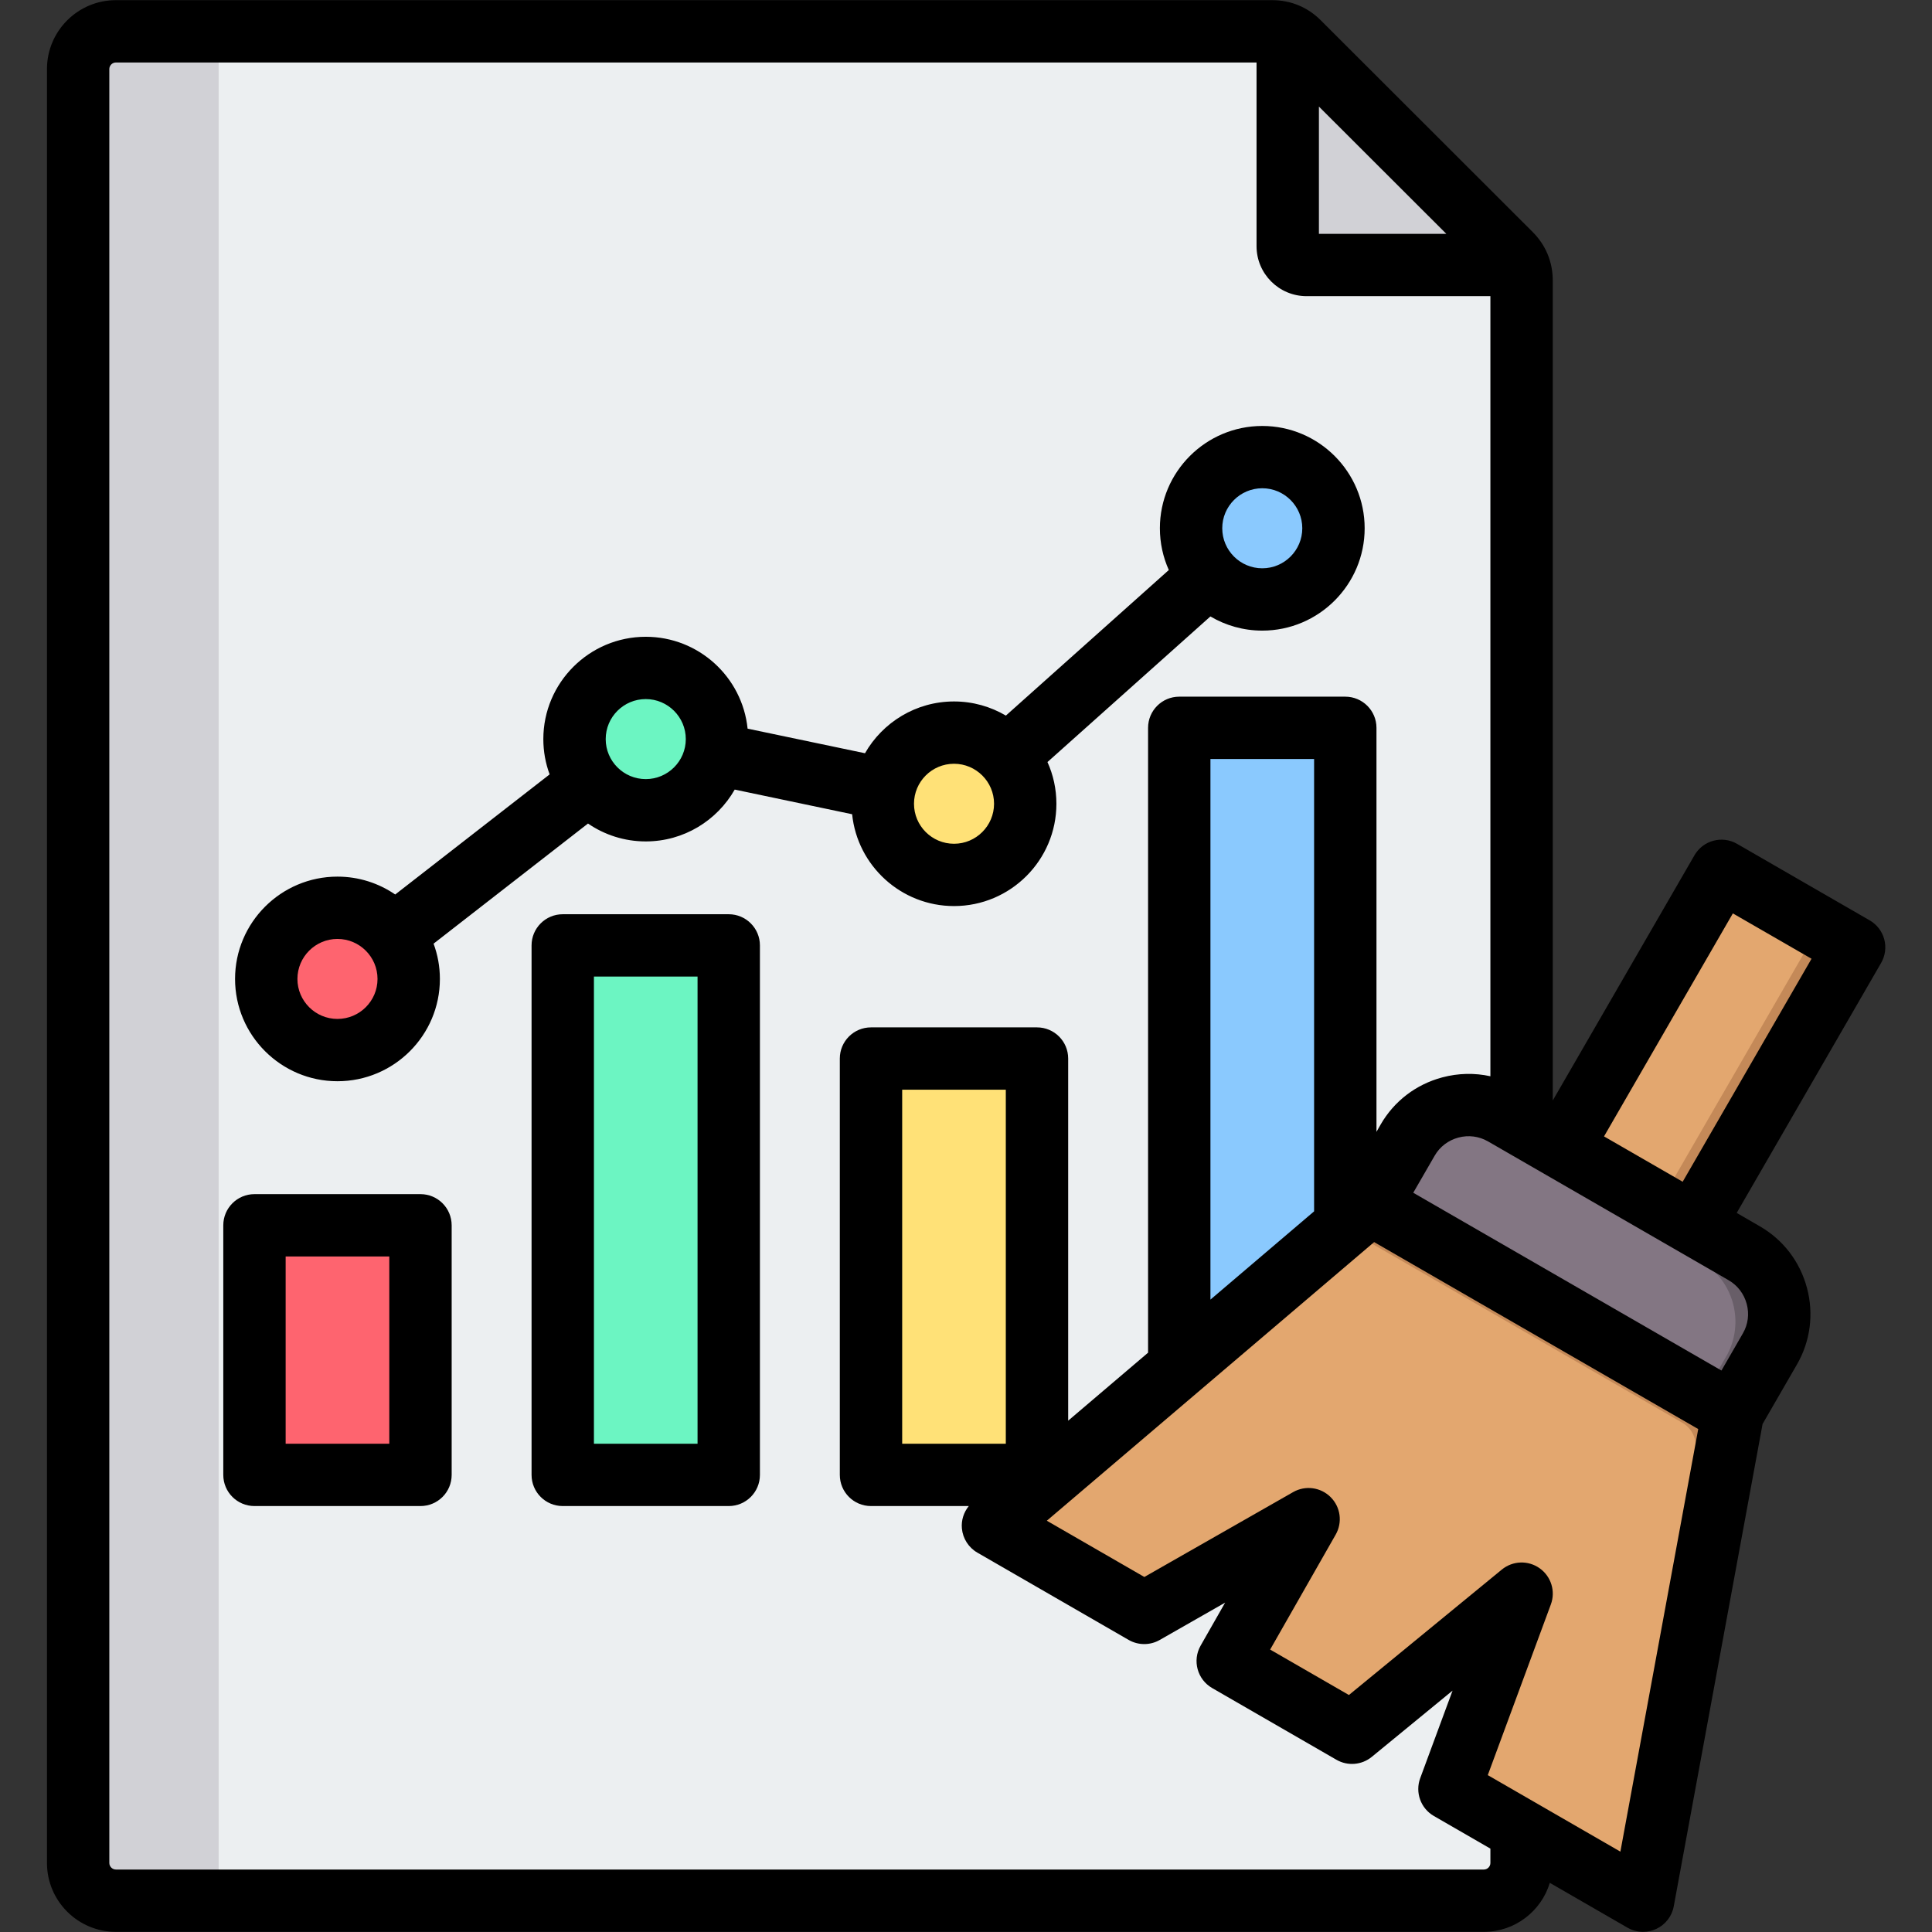 <svg xmlns="http://www.w3.org/2000/svg" xmlns:xlink="http://www.w3.org/1999/xlink" width="500" viewBox="0 0 375 375" height="500" preserveAspectRatio="xMidYMid meet"><rect x="0" y="0" width="375" height="375" fill="#333333" stroke="none"/><defs><clipPath id="b8fef81286"><path d="M 9.141 0 L 366 0 L 366 375 L 9.141 375 Z M 9.141 0 " clip-rule="nonzero"></path></clipPath></defs><path fill="#eceff1" d="M 23.602 6.078 L 248.023 6.078 C 250.039 6.078 251.773 6.797 253.199 8.223 L 294.305 49.293 C 295.73 50.719 296.449 52.453 296.449 54.465 L 296.449 361.605 C 296.449 365.637 293.16 368.922 289.129 368.922 L 23.602 368.922 C 19.566 368.922 16.277 365.633 16.277 361.605 L 16.277 13.395 C 16.277 9.363 19.566 6.078 23.602 6.078 Z M 23.602 6.078 " fill-opacity="1" fill-rule="evenodd"></path><path fill="#d1d1d6" d="M 23.602 6.078 L 42.441 6.078 L 42.441 368.922 L 23.602 368.922 C 19.566 368.922 16.277 365.633 16.277 361.605 L 16.277 13.395 C 16.277 9.363 19.566 6.078 23.602 6.078 Z M 23.602 6.078 " fill-opacity="1" fill-rule="evenodd"></path><path fill="#d1d1d6" d="M 251.059 6.715 C 251.836 7.066 252.551 7.57 253.199 8.223 L 294.305 49.293 C 294.957 49.945 295.461 50.66 295.816 51.438 L 254.719 51.438 C 252.699 51.438 251.059 49.793 251.059 47.777 Z M 251.059 6.715 " fill-opacity="1" fill-rule="evenodd"></path><path fill="#fe646f" d="M 54.707 237.824 L 78.516 237.824 C 80.836 237.824 82.723 239.715 82.723 242.027 L 82.723 282.07 C 82.723 284.387 80.832 286.273 78.516 286.273 L 54.707 286.273 C 52.391 286.273 50.5 284.387 50.5 282.07 L 50.5 242.027 C 50.5 239.715 52.391 237.824 54.707 237.824 Z M 54.707 237.824 " fill-opacity="1" fill-rule="evenodd"></path><path fill="#fd4755" d="M 71.723 237.824 L 78.516 237.824 C 80.836 237.824 82.723 239.715 82.723 242.027 L 82.723 282.07 C 82.723 284.387 80.832 286.273 78.516 286.273 L 71.723 286.273 C 74.039 286.273 75.93 284.387 75.93 282.07 L 75.93 242.027 C 75.93 239.715 74.039 237.824 71.723 237.824 Z M 71.723 237.824 " fill-opacity="1" fill-rule="evenodd"></path><path fill="#6cf5c2" d="M 114.543 183.504 L 138.352 183.504 C 140.668 183.504 142.559 185.391 142.559 187.707 L 142.559 282.07 C 142.559 284.387 140.668 286.273 138.352 286.273 L 114.543 286.273 C 112.227 286.273 110.336 284.387 110.336 282.07 L 110.336 187.707 C 110.336 185.391 112.227 183.504 114.543 183.504 Z M 114.543 183.504 " fill-opacity="1" fill-rule="evenodd"></path><path fill="#00e499" d="M 131.559 183.504 L 138.352 183.504 C 140.668 183.504 142.559 185.391 142.559 187.707 L 142.559 282.07 C 142.559 284.387 140.668 286.273 138.352 286.273 L 131.559 286.273 C 133.875 286.273 135.766 284.387 135.766 282.07 L 135.766 187.707 C 135.766 185.391 133.875 183.504 131.559 183.504 Z M 131.559 183.504 " fill-opacity="1" fill-rule="evenodd"></path><path fill="#ffe177" d="M 174.379 205.461 C 182.312 205.461 190.25 205.461 198.188 205.461 C 200.504 205.461 202.395 207.352 202.395 209.668 C 202.395 242.57 202.395 249.168 202.395 282.07 C 202.395 284.387 200.504 286.273 198.188 286.273 C 190.25 286.273 182.312 286.273 174.379 286.273 C 172.059 286.273 170.168 284.387 170.168 282.07 C 170.168 249.168 170.168 242.57 170.168 209.668 C 170.168 207.352 172.059 205.461 174.379 205.461 Z M 174.379 205.461 " fill-opacity="1" fill-rule="evenodd"></path><path fill="#ffd064" d="M 191.391 205.461 L 198.188 205.461 C 200.504 205.461 202.395 207.352 202.395 209.668 C 202.395 242.57 202.395 249.168 202.395 282.07 C 202.395 284.387 200.504 286.273 198.188 286.273 L 191.391 286.273 C 193.711 286.273 195.602 284.387 195.602 282.07 C 195.602 249.168 195.602 242.57 195.602 209.668 C 195.602 207.352 193.711 205.461 191.391 205.461 Z M 191.391 205.461 " fill-opacity="1" fill-rule="evenodd"></path><path fill="#8ac9fe" d="M 234.211 141.266 L 258.02 141.266 C 260.336 141.266 262.227 143.156 262.227 145.473 L 262.227 282.07 C 262.227 284.383 260.336 286.273 258.02 286.273 L 234.211 286.273 C 231.895 286.273 230.004 284.383 230.004 282.07 L 230.004 145.473 C 230.004 143.156 231.895 141.266 234.211 141.266 Z M 234.211 141.266 " fill-opacity="1" fill-rule="evenodd"></path><path fill="#60b7ff" d="M 251.227 141.266 L 258.02 141.266 C 260.336 141.266 262.227 143.156 262.227 145.473 L 262.227 282.07 C 262.227 284.383 260.336 286.273 258.02 286.273 L 251.227 286.273 C 253.543 286.273 255.434 284.383 255.434 282.07 L 255.434 145.473 C 255.434 143.156 253.543 141.266 251.227 141.266 Z M 251.227 141.266 " fill-opacity="1" fill-rule="evenodd"></path><path fill="#fe646f" d="M 80.426 189.711 C 80.449 190.617 80.379 191.52 80.219 192.41 C 80.062 193.305 79.82 194.172 79.492 195.02 C 79.16 195.863 78.754 196.668 78.266 197.434 C 77.777 198.199 77.219 198.91 76.59 199.562 C 75.965 200.219 75.277 200.805 74.535 201.328 C 73.793 201.848 73.004 202.289 72.172 202.656 C 71.344 203.02 70.484 203.301 69.598 203.496 C 68.711 203.691 67.812 203.801 66.906 203.82 C 66 203.84 65.098 203.77 64.203 203.613 C 63.312 203.457 62.441 203.211 61.594 202.883 C 60.75 202.555 59.945 202.148 59.18 201.66 C 58.414 201.172 57.703 200.613 57.047 199.988 C 56.391 199.359 55.805 198.676 55.281 197.934 C 54.762 197.188 54.32 196.402 53.953 195.57 C 53.586 194.742 53.309 193.883 53.109 193 C 52.914 192.113 52.805 191.219 52.785 190.309 C 52.766 189.402 52.836 188.504 52.992 187.609 C 53.152 186.719 53.395 185.848 53.723 185.004 C 54.055 184.156 54.461 183.352 54.949 182.586 C 55.438 181.824 55.996 181.113 56.621 180.457 C 57.25 179.801 57.938 179.215 58.68 178.695 C 59.422 178.176 60.211 177.73 61.043 177.367 C 61.871 177 62.73 176.723 63.617 176.523 C 64.504 176.328 65.398 176.219 66.309 176.199 C 67.215 176.18 68.117 176.25 69.008 176.406 C 69.902 176.566 70.773 176.809 71.617 177.137 C 72.465 177.465 73.27 177.875 74.035 178.363 C 74.801 178.848 75.512 179.406 76.168 180.035 C 76.824 180.66 77.41 181.348 77.934 182.09 C 78.453 182.832 78.895 183.617 79.262 184.449 C 79.625 185.281 79.906 186.137 80.105 187.023 C 80.301 187.906 80.406 188.805 80.426 189.711 Z M 80.426 189.711 " fill-opacity="1" fill-rule="nonzero"></path><path fill="#fd4755" d="M 66.613 176.195 C 74.246 176.195 80.434 182.379 80.434 190.008 C 80.434 197.637 74.246 203.82 66.613 203.82 C 65.988 203.82 65.375 203.781 64.777 203.699 C 71.543 202.805 76.766 197.016 76.766 190.008 C 76.766 183.004 71.543 177.215 64.777 176.316 C 65.379 176.238 65.988 176.195 66.613 176.195 Z M 66.613 176.195 " fill-opacity="1" fill-rule="evenodd"></path><path fill="#6cf5c2" d="M 140.27 143.453 C 140.27 144.363 140.18 145.262 140.004 146.148 C 139.828 147.039 139.566 147.902 139.219 148.742 C 138.871 149.578 138.445 150.375 137.941 151.129 C 137.438 151.883 136.863 152.582 136.223 153.223 C 135.578 153.863 134.879 154.438 134.125 154.941 C 133.371 155.445 132.574 155.871 131.734 156.215 C 130.898 156.562 130.031 156.824 129.145 157.004 C 128.254 157.18 127.355 157.27 126.445 157.27 C 125.539 157.27 124.641 157.18 123.75 157.004 C 122.859 156.824 121.996 156.562 121.156 156.215 C 120.316 155.871 119.52 155.445 118.766 154.941 C 118.012 154.438 117.312 153.863 116.672 153.223 C 116.027 152.582 115.457 151.883 114.953 151.129 C 114.449 150.375 114.023 149.578 113.676 148.742 C 113.328 147.902 113.066 147.039 112.887 146.148 C 112.711 145.262 112.621 144.363 112.621 143.453 C 112.621 142.547 112.711 141.648 112.887 140.762 C 113.066 139.871 113.328 139.008 113.676 138.168 C 114.023 137.332 114.449 136.535 114.953 135.781 C 115.457 135.027 116.027 134.328 116.672 133.688 C 117.312 133.047 118.012 132.473 118.766 131.969 C 119.52 131.465 120.316 131.039 121.156 130.691 C 121.996 130.348 122.859 130.086 123.75 129.906 C 124.641 129.73 125.539 129.641 126.445 129.641 C 127.355 129.641 128.254 129.73 129.145 129.906 C 130.031 130.086 130.898 130.348 131.734 130.691 C 132.574 131.039 133.371 131.465 134.125 131.969 C 134.879 132.473 135.578 133.047 136.223 133.688 C 136.863 134.328 137.438 135.027 137.941 135.781 C 138.445 136.535 138.871 137.332 139.219 138.168 C 139.566 139.008 139.828 139.871 140.004 140.762 C 140.18 141.648 140.27 142.547 140.27 143.453 Z M 140.27 143.453 " fill-opacity="1" fill-rule="nonzero"></path><path fill="#00e499" d="M 126.445 129.645 C 134.082 129.645 140.27 135.828 140.27 143.457 C 140.27 151.086 134.082 157.27 126.445 157.27 C 125.824 157.27 125.211 157.227 124.613 157.148 C 131.379 156.25 136.598 150.465 136.598 143.457 C 136.598 136.449 131.379 130.664 124.613 129.766 C 125.211 129.684 125.824 129.645 126.445 129.645 Z M 126.445 129.645 " fill-opacity="1" fill-rule="evenodd"></path><path fill="#ffe177" d="M 200.105 156.008 C 200.105 156.914 200.016 157.812 199.84 158.703 C 199.66 159.594 199.398 160.457 199.051 161.293 C 198.703 162.133 198.277 162.93 197.773 163.684 C 197.27 164.438 196.695 165.133 196.055 165.777 C 195.414 166.418 194.715 166.988 193.961 167.492 C 193.207 167.996 192.41 168.422 191.57 168.77 C 190.73 169.117 189.867 169.379 188.977 169.555 C 188.086 169.734 187.188 169.82 186.281 169.82 C 185.371 169.82 184.473 169.734 183.582 169.555 C 182.691 169.379 181.828 169.117 180.992 168.77 C 180.152 168.422 179.355 167.996 178.602 167.492 C 177.844 166.988 177.148 166.418 176.504 165.777 C 175.863 165.133 175.289 164.438 174.785 163.684 C 174.281 162.93 173.855 162.133 173.508 161.293 C 173.16 160.457 172.898 159.594 172.723 158.703 C 172.547 157.812 172.457 156.914 172.457 156.008 C 172.457 155.102 172.547 154.203 172.723 153.312 C 172.898 152.426 173.16 151.559 173.508 150.723 C 173.855 149.883 174.281 149.09 174.785 148.336 C 175.289 147.582 175.863 146.883 176.504 146.242 C 177.148 145.602 177.844 145.027 178.602 144.523 C 179.355 144.02 180.152 143.594 180.992 143.246 C 181.828 142.898 182.691 142.637 183.582 142.461 C 184.473 142.285 185.371 142.195 186.281 142.195 C 187.188 142.195 188.086 142.285 188.977 142.461 C 189.867 142.637 190.73 142.898 191.57 143.246 C 192.41 143.594 193.207 144.02 193.961 144.523 C 194.715 145.027 195.414 145.602 196.055 146.242 C 196.695 146.883 197.27 147.582 197.773 148.336 C 198.277 149.09 198.703 149.883 199.051 150.723 C 199.398 151.559 199.66 152.426 199.84 153.312 C 200.016 154.203 200.105 155.102 200.105 156.008 Z M 200.105 156.008 " fill-opacity="1" fill-rule="nonzero"></path><path fill="#ffd064" d="M 186.281 142.195 C 193.914 142.195 200.105 148.379 200.105 156.008 C 200.105 163.637 193.914 169.82 186.281 169.82 C 185.66 169.82 185.047 169.781 184.445 169.699 C 191.215 168.805 196.434 163.016 196.434 156.008 C 196.434 149.004 191.211 143.215 184.445 142.316 C 185.047 142.238 185.66 142.195 186.281 142.195 Z M 186.281 142.195 " fill-opacity="1" fill-rule="evenodd"></path><path fill="#8ac9fe" d="M 259.934 102.242 C 259.953 103.148 259.883 104.051 259.727 104.941 C 259.566 105.836 259.324 106.703 258.996 107.551 C 258.668 108.395 258.258 109.199 257.77 109.965 C 257.281 110.73 256.727 111.441 256.098 112.094 C 255.469 112.75 254.785 113.336 254.039 113.859 C 253.297 114.379 252.508 114.82 251.68 115.188 C 250.848 115.551 249.988 115.832 249.102 116.027 C 248.215 116.223 247.32 116.332 246.414 116.352 C 245.504 116.371 244.605 116.301 243.711 116.145 C 242.816 115.988 241.945 115.742 241.102 115.414 C 240.254 115.086 239.449 114.68 238.684 114.191 C 237.918 113.703 237.207 113.145 236.551 112.52 C 235.895 111.891 235.309 111.207 234.789 110.465 C 234.266 109.719 233.824 108.934 233.457 108.105 C 233.094 107.273 232.812 106.414 232.617 105.531 C 232.418 104.645 232.312 103.75 232.293 102.84 C 232.273 101.934 232.34 101.035 232.5 100.141 C 232.656 99.25 232.898 98.379 233.23 97.535 C 233.559 96.688 233.965 95.883 234.453 95.117 C 234.941 94.355 235.5 93.645 236.129 92.988 C 236.754 92.332 237.441 91.746 238.184 91.227 C 238.93 90.707 239.715 90.262 240.547 89.898 C 241.379 89.531 242.234 89.254 243.121 89.055 C 244.008 88.859 244.906 88.754 245.812 88.73 C 246.719 88.711 247.621 88.781 248.516 88.938 C 249.41 89.098 250.277 89.34 251.125 89.668 C 251.969 89.996 252.777 90.406 253.543 90.895 C 254.309 91.379 255.016 91.938 255.672 92.566 C 256.328 93.191 256.918 93.879 257.438 94.621 C 257.957 95.363 258.402 96.148 258.766 96.98 C 259.133 97.812 259.414 98.668 259.609 99.555 C 259.805 100.441 259.914 101.336 259.934 102.242 Z M 259.934 102.242 " fill-opacity="1" fill-rule="nonzero"></path><path fill="#60b7ff" d="M 246.113 88.723 C 253.75 88.723 259.938 94.906 259.938 102.535 C 259.938 110.164 253.75 116.348 246.113 116.348 C 245.492 116.348 244.879 116.309 244.281 116.227 C 251.047 115.328 256.266 109.543 256.266 102.535 C 256.266 95.531 251.047 89.742 244.281 88.844 C 244.879 88.766 245.492 88.723 246.113 88.723 Z M 246.113 88.723 " fill-opacity="1" fill-rule="evenodd"></path><path fill="#e3a76f" d="M 301.457 239.598 L 316.723 248.406 C 319.605 250.066 323.328 249.07 324.992 246.191 L 357.969 189.117 C 359.633 186.238 358.637 182.52 355.754 180.855 L 340.488 172.051 C 337.605 170.387 333.887 171.383 332.223 174.266 L 299.242 231.336 C 297.578 234.219 298.574 237.934 301.457 239.598 Z M 301.457 239.598 " fill-opacity="1" fill-rule="evenodd"></path><path fill="#c48958" d="M 301.457 239.598 L 316.723 248.406 C 319.605 250.066 323.328 249.07 324.992 246.191 L 357.969 189.117 C 359.633 186.238 358.637 182.52 355.754 180.855 L 348.121 176.457 C 351.004 178.117 352 181.836 350.336 184.715 L 317.359 241.789 C 315.695 244.668 311.973 245.664 309.09 244 Z M 301.457 239.598 " fill-opacity="1" fill-rule="evenodd"></path><path fill="#837683" d="M 292.945 216.301 L 339.66 243.254 C 346.148 246.996 348.391 255.359 344.645 261.84 L 334.195 279.922 C 330.453 286.406 322.082 288.645 315.594 284.902 L 268.879 257.953 C 262.391 254.211 260.148 245.848 263.895 239.367 L 274.344 221.281 C 278.086 214.801 286.457 212.559 292.945 216.301 Z M 292.945 216.301 " fill-opacity="1" fill-rule="evenodd"></path><path fill="#685e68" d="M 292.945 216.301 L 339.66 243.254 C 346.148 246.996 348.391 255.359 344.645 261.84 L 334.195 279.922 C 331.176 285.148 325.152 287.617 319.531 286.418 C 321.57 285.262 323.332 283.574 324.582 281.41 L 335.031 263.328 C 338.777 256.844 336.535 248.48 330.047 244.738 L 283.332 217.789 C 282.074 217.062 280.746 216.562 279.395 216.277 C 283.465 213.973 288.621 213.809 292.945 216.301 Z M 292.945 216.301 " fill-opacity="1" fill-rule="evenodd"></path><path fill="#e3a76f" d="M 270.395 235.586 L 334.223 272.41 C 336.199 273.551 337.195 275.707 336.785 277.949 L 320.418 366.816 C 320.219 367.906 319.031 368.344 318.172 367.852 L 283.551 347.875 C 282.906 347.504 282.629 346.742 282.887 346.043 L 294.52 314.555 C 295.055 313.105 293.324 311.891 292.141 312.863 L 264.344 335.664 C 263.848 336.074 263.184 336.129 262.629 335.805 L 240.715 323.164 C 239.996 322.75 239.746 321.828 240.156 321.109 L 252.375 299.668 C 253.141 298.32 251.633 296.852 250.309 297.605 L 223.961 312.637 C 223.48 312.91 222.934 312.906 222.453 312.633 L 195.699 297.195 C 194.844 296.703 194.629 295.457 195.477 294.738 L 264.312 236.141 C 266.051 234.66 268.418 234.445 270.395 235.586 Z M 270.395 235.586 " fill-opacity="1" fill-rule="evenodd"></path><path fill="#c48958" d="M 270.395 235.586 L 334.223 272.41 C 336.199 273.551 337.195 275.707 336.785 277.949 L 320.418 366.816 C 320.219 367.906 319.031 368.344 318.172 367.852 L 313.664 365.25 L 329.055 281.668 C 329.469 279.426 328.473 277.27 326.496 276.129 L 262.664 239.305 C 262.215 239.047 261.742 238.855 261.262 238.734 L 264.312 236.141 C 266.051 234.66 268.418 234.445 270.395 235.586 Z M 270.395 235.586 " fill-opacity="1" fill-rule="evenodd"></path><g clip-path="url(#b8fef81286)"><path fill="#000000" d="M 326.605 229.379 L 311.34 220.574 L 336.348 177.289 L 351.617 186.094 Z M 339.035 253.086 C 338.504 251.125 337.262 249.496 335.523 248.488 L 288.809 221.539 C 287.07 220.543 285.035 220.277 283.074 220.801 C 281.109 221.328 279.473 222.578 278.477 224.305 L 274.312 231.512 L 334.133 266.02 L 338.289 258.812 C 339.297 257.082 339.562 255.043 339.035 253.086 Z M 314.516 359.402 L 288.777 344.551 L 301.02 311.418 C 301.969 308.855 301.074 305.984 298.848 304.402 C 296.625 302.816 293.613 302.922 291.504 304.652 L 261.824 329 L 246.535 320.18 L 259.258 297.863 C 260.609 295.492 260.207 292.512 258.277 290.594 C 256.348 288.664 253.363 288.262 250.996 289.617 L 222.117 306.09 L 203.188 295.172 L 266.719 241.09 L 329.625 277.379 Z M 195.227 280.23 L 175.113 280.23 L 175.113 211.508 L 195.227 211.508 Z M 255.066 235.121 L 255.066 147.316 L 234.945 147.316 L 234.945 252.254 Z M 289.285 361.605 C 289.285 362.293 288.711 362.875 288.023 362.875 L 22.492 362.875 C 21.805 362.875 21.219 362.293 21.219 361.605 L 21.219 13.398 C 21.219 12.707 21.805 12.129 22.492 12.129 L 243.895 12.129 L 243.895 47.785 C 243.895 53.137 248.25 57.484 253.605 57.484 L 289.285 57.484 L 289.285 208.902 C 286.246 208.23 283.051 208.289 279.941 209.121 C 274.852 210.48 270.605 213.723 267.988 218.258 L 267.172 219.688 L 267.172 141.27 C 267.172 137.93 264.457 135.223 261.121 135.223 L 228.891 135.223 C 225.547 135.223 222.84 137.93 222.84 141.27 L 222.84 262.555 L 207.332 275.754 L 207.332 205.461 C 207.332 202.121 204.625 199.414 201.281 199.414 L 169.059 199.414 C 165.715 199.414 163.008 202.121 163.008 205.461 L 163.008 286.277 C 163.008 289.617 165.715 292.324 169.059 292.324 L 188.043 292.324 C 187.059 293.531 186.555 295.09 186.703 296.672 C 186.883 298.629 188.004 300.383 189.703 301.363 L 219.066 318.305 C 220.934 319.379 223.227 319.387 225.094 318.32 L 237.797 311.07 L 233.035 319.426 C 231.398 322.312 232.395 325.984 235.277 327.648 L 259.395 341.566 C 261.582 342.828 264.316 342.602 266.266 341.004 L 281.941 328.148 L 275.66 345.148 C 274.641 347.906 275.758 351.008 278.309 352.48 L 289.285 358.816 Z M 280.73 45.387 L 256 20.684 L 256 45.387 Z M 365.73 182.316 C 365.316 180.766 364.305 179.445 362.91 178.641 L 337.168 163.793 C 334.27 162.117 330.566 163.113 328.898 166.004 L 301.391 213.602 L 301.391 54.465 C 301.391 50.844 300.039 47.578 297.477 45.016 L 256.371 3.949 C 253.812 1.387 250.539 0.031 246.914 0.031 L 22.492 0.031 C 15.117 0.031 9.117 6.027 9.117 13.398 L 9.117 361.605 C 9.117 368.973 15.117 374.969 22.492 374.969 L 288.023 374.969 C 294.051 374.969 299.156 370.953 300.82 365.461 L 315.895 374.16 C 316.832 374.695 317.875 374.969 318.918 374.969 C 319.781 374.969 320.652 374.785 321.465 374.41 C 323.246 373.586 324.52 371.953 324.875 370.016 L 342.117 276.395 L 348.777 264.863 C 351.395 260.332 352.09 255.035 350.723 249.953 C 349.363 244.875 346.113 240.633 341.574 238.02 L 337.094 235.426 L 365.125 186.902 C 365.926 185.512 366.148 183.867 365.73 182.316 Z M 65.5 182.246 C 61.219 182.246 57.73 185.73 57.73 190.012 C 57.73 194.297 61.219 197.773 65.5 197.773 C 69.789 197.773 73.277 194.297 73.277 190.012 C 73.277 185.73 69.789 182.246 65.5 182.246 Z M 125.344 135.691 C 121.051 135.691 117.566 139.176 117.566 143.461 C 117.566 147.738 121.051 151.223 125.344 151.223 C 129.625 151.223 133.113 147.738 133.113 143.461 C 133.113 139.176 129.621 135.691 125.344 135.691 Z M 185.176 148.246 C 180.883 148.246 177.406 151.73 177.406 156.008 C 177.406 160.289 180.883 163.773 185.176 163.773 C 189.457 163.773 192.945 160.289 192.945 156.008 C 192.945 151.73 189.457 148.246 185.176 148.246 Z M 245.008 94.77 C 240.719 94.77 237.238 98.258 237.238 102.535 C 237.238 106.82 240.719 110.305 245.008 110.305 C 249.289 110.305 252.773 106.82 252.773 102.535 C 252.773 98.258 249.289 94.77 245.008 94.77 Z M 65.5 209.867 C 54.547 209.867 45.625 200.965 45.625 190.012 C 45.625 179.059 54.547 170.152 65.5 170.152 C 69.66 170.152 73.52 171.438 76.711 173.621 L 106.684 150.309 C 105.891 148.168 105.461 145.863 105.461 143.461 C 105.461 132.508 114.379 123.598 125.344 123.598 C 135.617 123.598 144.086 131.426 145.109 141.43 L 167.895 146.203 C 171.32 140.211 177.785 136.152 185.176 136.152 C 188.844 136.152 192.285 137.156 195.242 138.895 L 226.867 110.641 C 225.754 108.16 225.133 105.426 225.133 102.535 C 225.133 91.59 234.043 82.68 245.008 82.68 C 255.961 82.68 264.879 91.59 264.879 102.535 C 264.879 113.488 255.961 122.402 245.008 122.402 C 241.328 122.402 237.891 121.395 234.938 119.652 L 203.312 147.914 C 204.43 150.387 205.047 153.129 205.047 156.012 C 205.047 166.965 196.129 175.867 185.176 175.867 C 174.902 175.867 166.418 168.043 165.398 158.043 L 142.609 153.258 C 139.184 159.262 132.73 163.32 125.34 163.32 C 121.18 163.32 117.324 162.035 114.129 159.848 L 84.156 183.164 C 84.949 185.297 85.383 187.605 85.383 190.012 C 85.383 200.965 76.465 209.867 65.5 209.867 Z M 135.395 280.23 L 135.395 189.551 L 115.281 189.551 L 115.281 280.23 Z M 141.449 177.453 L 109.227 177.453 C 105.883 177.453 103.176 180.168 103.176 183.5 L 103.176 286.277 C 103.176 289.617 105.883 292.324 109.227 292.324 L 141.449 292.324 C 144.793 292.324 147.5 289.617 147.5 286.277 L 147.5 183.5 C 147.5 180.168 144.793 177.453 141.449 177.453 Z M 75.562 280.23 L 75.562 243.879 L 55.445 243.879 L 55.445 280.23 Z M 81.617 231.781 L 49.395 231.781 C 46.051 231.781 43.34 234.488 43.34 237.832 L 43.34 286.277 C 43.34 289.617 46.051 292.324 49.395 292.324 L 81.617 292.324 C 84.961 292.324 87.668 289.617 87.668 286.277 L 87.668 237.832 C 87.664 234.488 84.961 231.781 81.617 231.781 Z M 81.617 231.781 " fill-opacity="1" fill-rule="evenodd"></path></g></svg>